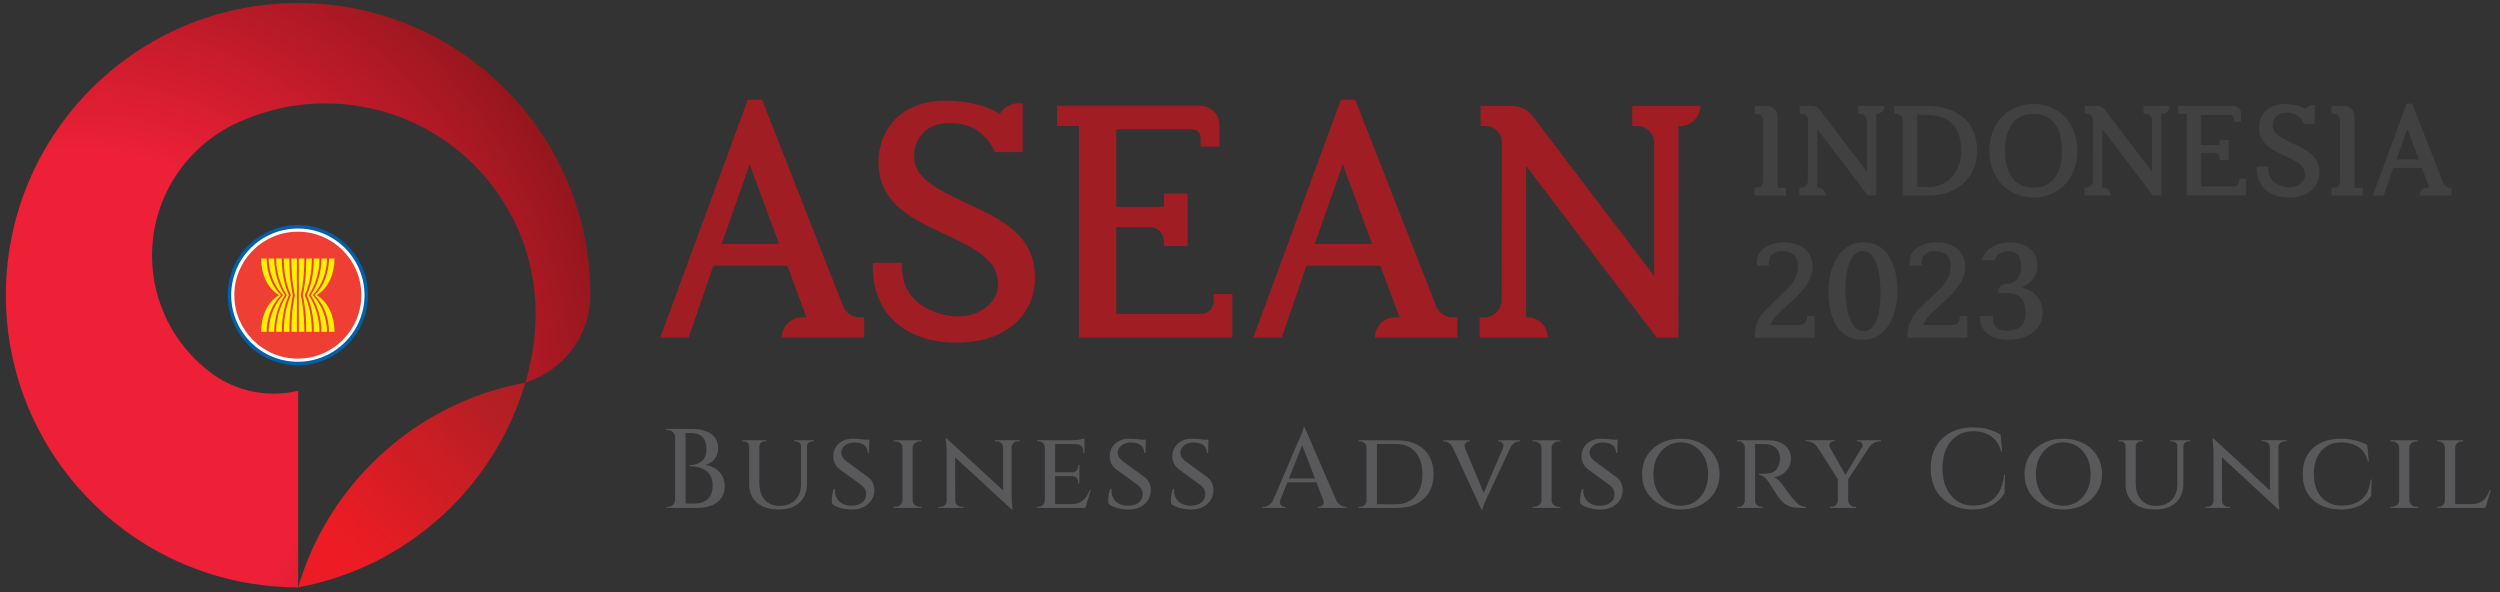 <svg width="228" height="54" viewBox="0 0 228 54" fill="none" xmlns="http://www.w3.org/2000/svg">
<rect x="0" y="0" width="228" height="54" fill="#333333" stroke="none"/>
<path d="M27.191 53.564C37.113 51.743 45.109 44.433 47.913 34.895C37.992 36.715 29.996 44.026 27.191 53.564Z" fill="url(#paint0_linear_2412_25123)"/>
<path d="M53.843 26.919C53.843 30.655 51.302 33.84 47.911 34.894C48.519 32.898 48.847 30.778 48.847 28.584C48.847 18.008 40.27 9.432 29.688 9.432C26.877 9.432 24.232 10.025 21.828 11.113C17.14 13.177 13.866 17.862 13.866 23.311C13.866 27.57 15.867 31.363 18.979 33.802C20.621 35.114 22.703 35.901 24.97 35.901C25.734 35.901 26.477 35.811 27.189 35.643V53.566C12.469 53.563 0.535 41.633 0.535 26.919C0.535 12.204 12.469 0.274 27.189 0.274C41.91 0.274 53.843 12.204 53.843 26.919Z" fill="url(#paint1_radial_2412_25123)"/>
<path d="M27.164 33.155C23.723 33.155 20.926 30.356 20.926 26.919C20.926 23.482 23.725 20.683 27.164 20.683C30.602 20.683 33.402 23.479 33.402 26.919C33.402 30.358 30.602 33.155 27.164 33.155Z" fill="white"/>
<path d="M33.561 26.919C33.561 30.45 30.696 33.314 27.163 33.314C23.631 33.314 20.766 30.45 20.766 26.919C20.766 23.387 23.631 20.523 27.163 20.523C30.696 20.523 33.561 23.385 33.561 26.919ZM27.163 32.992C30.516 32.992 33.242 30.268 33.242 26.919C33.242 23.569 30.516 20.842 27.163 20.842C23.81 20.842 21.085 23.567 21.085 26.919C21.085 30.27 23.81 32.992 27.163 32.992Z" fill="#0060A9"/>
<path d="M27.162 32.707C23.968 32.707 21.371 30.11 21.371 26.919C21.371 23.726 23.968 21.13 27.162 21.13C30.355 21.13 32.952 23.726 32.952 26.919C32.952 30.11 30.355 32.707 27.162 32.707Z" fill="#EF3E33"/>
<path d="M25.627 26.919C24.406 25.699 24.32 24.085 24.32 23.624C24.32 23.606 24.32 23.592 24.32 23.576H23.816C23.816 24.934 24.345 26.265 25.445 26.919C24.345 27.573 23.816 28.904 23.816 30.262H24.32C24.32 30.248 24.32 30.235 24.32 30.215C24.32 29.754 24.408 28.14 25.627 26.919Z" fill="#FFF200"/>
<path d="M25.99 26.919C25.1 25.654 25.012 24.1 25.012 23.633C25.012 23.613 25.012 23.592 25.012 23.576H24.504V23.624C24.504 24.073 24.616 25.685 25.81 26.919C24.616 28.156 24.504 29.767 24.504 30.215V30.262H25.012C25.012 30.246 25.012 30.226 25.012 30.206C25.012 29.74 25.102 28.185 25.99 26.919Z" fill="#FFF200"/>
<path d="M26.341 26.919C25.749 25.626 25.7 24.14 25.7 23.655V23.574H25.192V23.63C25.192 24.086 25.239 25.494 26.138 26.874L26.17 26.916L26.138 26.959C25.239 28.34 25.189 29.747 25.192 30.203V30.259H25.7V30.178C25.7 29.693 25.749 28.207 26.341 26.916V26.919Z" fill="#FFF200"/>
<path d="M26.708 26.919C26.42 25.651 26.391 24.28 26.391 23.736C26.391 23.669 26.391 23.617 26.391 23.576H25.883C25.883 23.599 25.883 23.624 25.883 23.657C25.883 24.134 25.939 25.654 26.526 26.908L26.53 26.919L26.526 26.93C25.937 28.185 25.881 29.704 25.883 30.181C25.883 30.215 25.883 30.239 25.883 30.262H26.391C26.391 30.221 26.391 30.17 26.391 30.102C26.391 29.558 26.423 28.185 26.708 26.919Z" fill="#FFF200"/>
<path d="M26.574 23.576C26.574 23.617 26.574 23.669 26.574 23.736C26.574 24.273 26.606 25.651 26.891 26.899L26.896 26.919L26.891 26.939C26.606 28.187 26.574 29.565 26.574 30.102C26.574 30.17 26.574 30.224 26.574 30.262H27.076V23.576H26.574Z" fill="#FFF200"/>
<path d="M28.878 26.919C29.977 26.263 30.506 24.932 30.506 23.576H30.002V23.624C30.002 24.085 29.914 25.699 28.695 26.919C29.916 28.14 30.002 29.754 30.002 30.215V30.262H30.506C30.506 28.906 29.977 27.573 28.878 26.919Z" fill="#FFF200"/>
<path d="M29.822 23.624C29.822 23.606 29.822 23.59 29.822 23.576H29.314V23.633C29.314 24.1 29.226 25.654 28.336 26.919C29.226 28.185 29.314 29.74 29.314 30.206V30.262H29.822C29.822 30.251 29.822 30.235 29.822 30.215C29.822 29.767 29.71 28.156 28.516 26.919C29.71 25.683 29.822 24.071 29.822 23.624Z" fill="#FFF200"/>
<path d="M28.151 26.919L28.183 26.877C29.085 25.496 29.132 24.089 29.13 23.633V23.576H28.621V23.657C28.621 24.143 28.57 25.629 27.98 26.922C28.57 28.212 28.621 29.698 28.621 30.183V30.264H29.13V30.208C29.13 29.752 29.082 28.344 28.183 26.964L28.151 26.922V26.919Z" fill="#FFF200"/>
<path d="M27.791 26.919L27.795 26.908C28.385 25.654 28.439 24.134 28.439 23.657C28.439 23.626 28.439 23.599 28.439 23.576H27.93C27.93 23.617 27.93 23.669 27.93 23.736C27.93 24.28 27.899 25.651 27.613 26.919C27.899 28.185 27.93 29.558 27.93 30.102C27.93 30.17 27.93 30.221 27.93 30.262H28.439C28.439 30.239 28.439 30.215 28.439 30.181C28.439 29.704 28.382 28.185 27.795 26.93L27.791 26.919Z" fill="#FFF200"/>
<path d="M27.43 26.919L27.434 26.899C27.72 25.651 27.752 24.273 27.752 23.736C27.752 23.669 27.752 23.615 27.752 23.576H27.25V30.262H27.752C27.752 30.224 27.752 30.17 27.752 30.102C27.752 29.565 27.72 28.187 27.434 26.939L27.43 26.919Z" fill="#FFF200"/>
<path d="M61.599 39.872H61.567C61.567 39.694 61.502 39.541 61.372 39.413C61.241 39.288 61.086 39.222 60.908 39.222H60.785L60.773 39.119H61.596V39.87L61.599 39.872ZM61.599 45.573V46.324H60.776L60.787 46.22H60.911C61.088 46.22 61.243 46.157 61.374 46.029C61.504 45.903 61.569 45.75 61.569 45.571H61.601L61.599 45.573ZM62.525 39.121V46.324H61.567V39.121H62.525ZM63.132 39.121C63.62 39.121 64.039 39.191 64.394 39.328C64.747 39.465 65.019 39.663 65.208 39.919C65.397 40.175 65.491 40.488 65.491 40.85C65.491 41.151 65.435 41.412 65.32 41.628C65.208 41.843 65.062 42.014 64.882 42.142C64.704 42.27 64.515 42.356 64.315 42.405C64.673 42.453 64.985 42.567 65.257 42.745C65.529 42.922 65.736 43.149 65.88 43.424C66.024 43.698 66.096 44.015 66.096 44.37C66.096 44.768 65.995 45.114 65.793 45.409C65.59 45.703 65.296 45.93 64.913 46.087C64.529 46.245 64.07 46.324 63.535 46.324H62.433C62.44 46.186 62.444 46.051 62.444 45.921H63.359C63.703 45.921 63.996 45.861 64.239 45.737C64.482 45.613 64.668 45.429 64.799 45.182C64.929 44.934 64.994 44.633 64.994 44.276C64.994 43.918 64.929 43.626 64.799 43.397C64.668 43.167 64.5 42.988 64.295 42.862C64.088 42.736 63.861 42.646 63.611 42.594C63.362 42.542 63.114 42.518 62.876 42.518V42.426C63.033 42.426 63.202 42.405 63.38 42.365C63.557 42.325 63.728 42.252 63.89 42.149C64.052 42.046 64.183 41.897 64.281 41.702C64.38 41.506 64.43 41.254 64.43 40.947C64.43 40.639 64.376 40.355 64.266 40.139C64.156 39.924 63.994 39.762 63.778 39.656C63.562 39.55 63.299 39.496 62.991 39.496H61.92C61.92 39.496 61.911 39.456 61.895 39.398C61.878 39.339 61.853 39.249 61.819 39.126H63.137L63.132 39.121Z" fill="#59595C"/>
<path d="M68.348 40.151V40.697H68.328C68.321 40.567 68.272 40.461 68.179 40.378C68.087 40.295 67.972 40.254 67.835 40.254H67.691V40.151H68.35H68.348ZM69.254 40.151V44.04C69.254 44.692 69.416 45.204 69.742 45.577C70.068 45.95 70.514 46.137 71.076 46.137C71.694 46.137 72.178 45.959 72.526 45.606C72.877 45.254 73.05 44.768 73.05 44.15V40.148H73.597V44.13C73.597 44.849 73.367 45.42 72.913 45.838C72.457 46.256 71.827 46.465 71.024 46.465C70.165 46.465 69.502 46.258 69.032 45.843C68.562 45.427 68.326 44.86 68.326 44.139V40.146H69.252L69.254 40.151ZM69.893 40.151V40.254H69.738C69.607 40.254 69.495 40.295 69.398 40.378C69.302 40.461 69.254 40.567 69.254 40.697H69.234V40.151H69.893ZM73.073 40.151V40.697H73.052C73.052 40.567 73.005 40.461 72.908 40.378C72.812 40.295 72.699 40.254 72.569 40.254H72.414V40.151H73.073ZM74.226 40.151V40.254H74.082C73.952 40.254 73.839 40.295 73.743 40.378C73.646 40.461 73.599 40.567 73.599 40.697H73.579V40.151H74.226Z" fill="#59595C"/>
<path d="M77.737 40.007C77.915 40.007 78.086 40.014 78.248 40.027C78.409 40.04 78.556 40.056 78.691 40.074C78.825 40.092 78.942 40.112 79.046 40.135C79.149 40.16 79.228 40.182 79.282 40.202L79.251 41.304H79.138C79.138 41.009 79.037 40.778 78.834 40.609C78.632 40.441 78.329 40.357 77.924 40.357C77.58 40.357 77.294 40.445 77.065 40.62C76.835 40.796 76.721 41.014 76.721 41.275C76.721 41.378 76.739 41.475 76.772 41.567C76.806 41.659 76.862 41.749 76.936 41.834C77.013 41.92 77.105 42.005 77.215 42.086L79.14 43.495C79.338 43.626 79.491 43.803 79.592 44.026C79.696 44.249 79.743 44.487 79.736 44.741C79.736 45.069 79.646 45.368 79.469 45.631C79.291 45.896 79.05 46.101 78.749 46.249C78.448 46.398 78.104 46.469 77.719 46.469C77.485 46.469 77.251 46.449 77.015 46.409C76.779 46.368 76.563 46.31 76.372 46.233C76.181 46.159 76.021 46.069 75.9 45.966C75.873 45.856 75.859 45.719 75.859 45.555C75.859 45.391 75.877 45.22 75.911 45.044C75.945 44.869 75.99 44.716 76.046 44.586H76.159C76.132 44.894 76.179 45.166 76.302 45.4C76.426 45.633 76.606 45.813 76.842 45.939C77.078 46.067 77.359 46.126 77.681 46.119C78.099 46.112 78.423 46.011 78.654 45.815C78.884 45.62 78.999 45.368 78.999 45.06C78.999 44.889 78.958 44.734 78.879 44.597C78.801 44.46 78.672 44.325 78.493 44.195L76.631 42.837C76.39 42.666 76.221 42.464 76.123 42.234C76.023 42.005 75.981 41.769 75.994 41.531C76.008 41.236 76.093 40.973 76.246 40.744C76.401 40.515 76.608 40.335 76.869 40.205C77.13 40.074 77.422 40.009 77.744 40.009L77.737 40.007ZM79.282 40.099V40.283H78.427V40.099H79.282Z" fill="#59595C"/>
<path d="M82.338 40.809H82.307C82.3 40.652 82.233 40.519 82.107 40.414C81.981 40.308 81.823 40.254 81.639 40.254H81.506V40.151H82.34V40.809H82.338ZM82.338 45.665V46.324H81.504V46.22H81.648C81.826 46.22 81.978 46.166 82.107 46.056C82.233 45.946 82.3 45.815 82.307 45.665H82.338ZM83.233 40.151V46.324H82.307V40.151H83.233ZM83.202 40.809V40.151H84.036L84.025 40.254H83.901C83.717 40.254 83.559 40.308 83.433 40.414C83.307 40.519 83.24 40.652 83.233 40.809H83.202ZM83.202 45.665H83.233C83.24 45.815 83.307 45.946 83.433 46.056C83.559 46.166 83.717 46.22 83.901 46.22H84.025L84.036 46.324H83.202V45.665Z" fill="#59595C"/>
<path d="M86.369 45.685V46.323H85.598V46.22H85.773C85.93 46.22 86.065 46.168 86.176 46.065C86.286 45.961 86.34 45.835 86.34 45.685H86.371H86.369ZM86.338 39.995L87.109 40.901L87.12 46.323H86.338V41.252C86.338 40.901 86.306 40.483 86.245 39.998H86.338V39.995ZM86.338 39.995L92.153 45.345L92.256 46.467L86.452 41.097L86.34 39.995H86.338ZM87.12 45.685C87.12 45.835 87.176 45.964 87.289 46.065C87.401 46.168 87.534 46.22 87.684 46.22H87.86V46.323H87.089V45.685H87.12ZM91.485 40.786C91.478 40.636 91.42 40.508 91.309 40.407C91.199 40.303 91.067 40.252 90.907 40.252H90.731V40.148H91.503V40.786H91.483H91.485ZM92.256 40.148V45.179C92.256 45.406 92.263 45.617 92.276 45.811C92.29 46.006 92.315 46.224 92.348 46.465H92.256L91.485 45.55V40.148H92.256ZM92.225 40.786V40.148H92.996V40.252H92.821C92.67 40.252 92.537 40.303 92.425 40.407C92.312 40.51 92.256 40.636 92.256 40.786H92.225Z" fill="#59595C"/>
<path d="M95.312 40.798H95.292C95.285 40.641 95.229 40.51 95.124 40.407C95.018 40.303 94.881 40.252 94.716 40.252H94.573V40.148H95.427L95.315 40.796L95.312 40.798ZM95.312 45.665L95.425 46.323H94.57V46.22H94.714C94.878 46.22 95.013 46.166 95.121 46.056C95.227 45.946 95.283 45.815 95.29 45.665H95.31H95.312ZM96.228 40.151V46.323H95.29V40.151H96.228ZM98.904 40.151V40.501H96.207V40.151H98.904ZM98.44 43.073V43.423H96.207V43.073H98.44ZM98.872 45.975L98.944 46.326H96.207V45.975H98.872ZM99.479 44.709L98.976 46.326H97.338L97.678 45.975C98 45.975 98.269 45.921 98.485 45.815C98.701 45.71 98.881 45.559 99.025 45.368C99.169 45.177 99.286 44.957 99.376 44.709H99.479ZM98.904 39.986V40.254L97.761 40.151C97.975 40.151 98.198 40.133 98.429 40.094C98.661 40.056 98.82 40.02 98.904 39.986ZM98.44 42.405V43.095H97.781V43.075C97.959 43.075 98.096 43.021 98.189 42.911C98.281 42.801 98.328 42.67 98.328 42.52V42.407H98.44V42.405ZM98.44 43.403V44.093H98.328V43.981C98.328 43.824 98.281 43.691 98.189 43.585C98.096 43.48 97.961 43.426 97.781 43.426V43.406H98.44V43.403ZM98.904 40.472V41.315H98.8V41.182C98.8 40.984 98.742 40.82 98.625 40.694C98.508 40.569 98.346 40.504 98.141 40.504V40.472H98.904Z" fill="#59595C"/>
<path d="M102.954 40.007C103.132 40.007 103.303 40.014 103.465 40.027C103.627 40.04 103.773 40.056 103.908 40.074C104.043 40.092 104.159 40.112 104.263 40.135C104.366 40.16 104.445 40.182 104.499 40.202L104.468 41.304H104.355C104.355 41.009 104.254 40.778 104.052 40.609C103.849 40.441 103.546 40.357 103.141 40.357C102.797 40.357 102.511 40.445 102.282 40.62C102.052 40.796 101.938 41.014 101.938 41.275C101.938 41.378 101.956 41.475 101.989 41.567C102.023 41.659 102.079 41.749 102.154 41.834C102.23 41.92 102.322 42.005 102.432 42.086L104.357 43.495C104.555 43.626 104.708 43.803 104.809 44.026C104.913 44.249 104.96 44.487 104.953 44.741C104.953 45.069 104.863 45.368 104.686 45.631C104.508 45.896 104.267 46.101 103.966 46.249C103.665 46.398 103.321 46.469 102.936 46.469C102.702 46.469 102.468 46.449 102.232 46.409C101.996 46.368 101.78 46.31 101.589 46.233C101.396 46.159 101.238 46.069 101.115 45.966C101.088 45.856 101.074 45.719 101.074 45.555C101.074 45.391 101.092 45.22 101.126 45.044C101.16 44.869 101.205 44.716 101.261 44.586H101.373C101.346 44.894 101.394 45.166 101.517 45.4C101.641 45.633 101.821 45.813 102.057 45.939C102.293 46.067 102.574 46.126 102.896 46.119C103.314 46.112 103.638 46.011 103.869 45.815C104.099 45.62 104.213 45.368 104.213 45.06C104.213 44.889 104.173 44.734 104.094 44.597C104.016 44.46 103.887 44.325 103.707 44.195L101.846 42.837C101.605 42.666 101.436 42.464 101.335 42.234C101.236 42.005 101.193 41.769 101.207 41.531C101.22 41.236 101.306 40.973 101.459 40.744C101.614 40.515 101.821 40.335 102.082 40.205C102.343 40.074 102.635 40.009 102.956 40.009L102.954 40.007ZM104.499 40.099V40.283H103.645V40.099H104.499Z" fill="#59595C"/>
<path d="M108.665 40.007C108.843 40.007 109.014 40.014 109.176 40.027C109.337 40.04 109.484 40.056 109.619 40.074C109.753 40.092 109.87 40.112 109.974 40.135C110.077 40.16 110.156 40.182 110.21 40.202L110.178 41.304H110.066C110.066 41.009 109.965 40.778 109.762 40.609C109.56 40.441 109.257 40.357 108.852 40.357C108.508 40.357 108.222 40.445 107.993 40.62C107.763 40.796 107.649 41.014 107.649 41.275C107.649 41.378 107.667 41.475 107.7 41.567C107.734 41.659 107.79 41.749 107.865 41.834C107.941 41.92 108.033 42.005 108.143 42.086L110.068 43.495C110.266 43.626 110.419 43.803 110.52 44.026C110.624 44.249 110.671 44.487 110.664 44.741C110.664 45.069 110.574 45.368 110.397 45.631C110.219 45.896 109.978 46.101 109.677 46.249C109.376 46.398 109.032 46.469 108.647 46.469C108.413 46.469 108.179 46.449 107.943 46.409C107.707 46.368 107.491 46.31 107.3 46.233C107.107 46.159 106.949 46.069 106.826 45.966C106.799 45.856 106.785 45.719 106.785 45.555C106.785 45.391 106.803 45.22 106.837 45.044C106.871 44.869 106.916 44.716 106.972 44.586H107.084C107.057 44.894 107.104 45.166 107.228 45.4C107.352 45.633 107.532 45.813 107.768 45.939C108.004 46.067 108.285 46.126 108.607 46.119C109.025 46.112 109.349 46.011 109.58 45.815C109.81 45.62 109.924 45.368 109.924 45.06C109.924 44.889 109.884 44.734 109.805 44.597C109.726 44.46 109.598 44.325 109.418 44.195L107.556 42.837C107.316 42.666 107.147 42.464 107.046 42.234C106.947 42.005 106.904 41.769 106.918 41.531C106.931 41.236 107.017 40.973 107.17 40.744C107.325 40.515 107.532 40.335 107.793 40.205C108.053 40.074 108.346 40.009 108.667 40.009L108.665 40.007ZM110.21 40.099V40.283H109.355V40.099H110.21Z" fill="#59595C"/>
<path d="M116.766 45.573C116.719 45.71 116.712 45.827 116.746 45.923C116.78 46.02 116.836 46.092 116.915 46.144C116.994 46.195 117.075 46.22 117.158 46.22H117.25V46.324H115.141V46.22H115.233C115.39 46.22 115.554 46.171 115.721 46.072C115.889 45.973 116.029 45.806 116.137 45.573H116.764H116.766ZM118.979 38.957L119.062 39.852L116.49 46.292H115.82L118.464 40.108C118.471 40.094 118.496 40.041 118.541 39.948C118.586 39.856 118.633 39.744 118.685 39.613C118.736 39.483 118.781 39.357 118.824 39.233C118.865 39.11 118.885 39.018 118.885 38.955H118.977L118.979 38.957ZM120.306 43.637V43.988H117.155V43.637H120.306ZM118.979 38.957L122.139 46.263H120.933L118.637 40.274L118.977 38.957H118.979ZM120.668 45.573H121.831C121.941 45.806 122.08 45.973 122.247 46.072C122.415 46.171 122.577 46.22 122.735 46.22H122.818V46.324H120.182V46.22H120.274C120.412 46.22 120.531 46.164 120.634 46.051C120.738 45.939 120.747 45.779 120.666 45.573H120.668Z" fill="#59595C"/>
<path d="M124.649 40.809H124.629C124.622 40.652 124.561 40.519 124.449 40.414C124.336 40.308 124.199 40.254 124.042 40.254H123.918V40.151H124.649V40.809ZM124.66 45.656V46.324H123.92V46.22H124.053C124.21 46.22 124.345 46.164 124.46 46.051C124.572 45.939 124.631 45.806 124.631 45.656H124.662H124.66ZM125.575 40.151V46.324H124.629V40.151H125.575ZM127.365 40.151C128.065 40.151 128.667 40.274 129.171 40.522C129.675 40.769 130.064 41.124 130.334 41.587C130.606 42.05 130.741 42.601 130.741 43.239C130.741 43.878 130.606 44.426 130.334 44.885C130.062 45.343 129.675 45.699 129.171 45.95C128.667 46.2 128.065 46.326 127.365 46.326H125.141L125.121 45.986H127.323C128.071 45.986 128.656 45.741 129.083 45.251C129.508 44.761 129.722 44.091 129.722 43.239C129.722 42.387 129.508 41.717 129.083 41.227C128.658 40.737 128.071 40.492 127.323 40.492H125.018V40.153H127.365V40.151Z" fill="#59595C"/>
<path d="M133.611 40.881H132.52C132.417 40.654 132.291 40.495 132.14 40.398C131.99 40.301 131.846 40.254 131.709 40.254H131.637V40.151H134.045V40.254H133.962C133.845 40.254 133.742 40.308 133.647 40.418C133.555 40.528 133.544 40.681 133.611 40.881ZM135.104 46.467L132.212 40.211H133.335L135.424 45.222L135.104 46.467ZM135.104 46.467L135.044 45.593L137.36 40.182H138.05L135.63 45.337C135.624 45.35 135.599 45.402 135.559 45.492C135.518 45.582 135.471 45.69 135.419 45.815C135.367 45.944 135.32 46.065 135.275 46.182C135.23 46.299 135.205 46.395 135.199 46.47H135.107L135.104 46.467ZM137.07 40.881C137.144 40.683 137.135 40.528 137.038 40.418C136.941 40.308 136.831 40.254 136.71 40.254H136.638V40.151H138.624V40.254H138.54C138.396 40.254 138.248 40.301 138.097 40.398C137.947 40.495 137.818 40.654 137.717 40.881H137.07Z" fill="#59595C"/>
<path d="M140.612 40.809H140.58C140.573 40.652 140.506 40.519 140.38 40.414C140.254 40.308 140.097 40.254 139.912 40.254H139.78V40.151H140.614V40.809H140.612ZM140.612 45.665V46.324H139.777V46.22H139.921C140.099 46.22 140.252 46.166 140.38 46.056C140.506 45.946 140.573 45.815 140.58 45.665H140.612ZM141.507 40.151V46.324H140.58V40.151H141.507ZM141.475 40.809V40.151H142.309L142.298 40.254H142.174C141.99 40.254 141.833 40.308 141.707 40.414C141.581 40.519 141.513 40.652 141.507 40.809H141.475ZM141.475 45.665H141.507C141.513 45.815 141.581 45.946 141.707 46.056C141.833 46.166 141.99 46.22 142.174 46.22H142.298L142.309 46.324H141.475V45.665Z" fill="#59595C"/>
<path d="M145.985 40.007C146.163 40.007 146.334 40.014 146.496 40.027C146.658 40.04 146.804 40.056 146.939 40.074C147.074 40.092 147.191 40.112 147.294 40.135C147.398 40.16 147.476 40.182 147.53 40.202L147.499 41.304H147.386C147.386 41.009 147.285 40.778 147.083 40.609C146.88 40.441 146.577 40.357 146.172 40.357C145.828 40.357 145.542 40.445 145.313 40.62C145.084 40.796 144.969 41.014 144.969 41.275C144.969 41.378 144.987 41.475 145.021 41.567C145.054 41.659 145.111 41.749 145.185 41.834C145.261 41.92 145.354 42.005 145.464 42.086L147.389 43.495C147.586 43.626 147.739 43.803 147.841 44.026C147.944 44.249 147.991 44.487 147.985 44.741C147.985 45.069 147.895 45.368 147.717 45.631C147.539 45.896 147.299 46.101 146.997 46.249C146.696 46.398 146.352 46.469 145.967 46.469C145.734 46.469 145.5 46.449 145.264 46.409C145.027 46.368 144.812 46.31 144.62 46.233C144.427 46.159 144.27 46.069 144.146 45.966C144.119 45.856 144.105 45.719 144.105 45.555C144.105 45.391 144.123 45.22 144.157 45.044C144.191 44.869 144.236 44.716 144.292 44.586H144.405C144.378 44.894 144.425 45.166 144.548 45.4C144.672 45.633 144.852 45.813 145.088 45.939C145.324 46.067 145.605 46.126 145.927 46.119C146.345 46.112 146.669 46.011 146.901 45.815C147.13 45.62 147.245 45.368 147.245 45.06C147.245 44.889 147.204 44.734 147.126 44.597C147.047 44.46 146.919 44.325 146.739 44.195L144.877 42.837C144.636 42.666 144.468 42.464 144.366 42.234C144.267 42.005 144.225 41.769 144.238 41.531C144.252 41.236 144.337 40.973 144.49 40.744C144.645 40.515 144.852 40.335 145.113 40.205C145.374 40.074 145.666 40.009 145.988 40.009L145.985 40.007ZM147.53 40.099V40.283H146.676V40.099H147.53Z" fill="#59595C"/>
<path d="M153.279 40.007C153.788 40.007 154.255 40.083 154.685 40.238C155.114 40.393 155.488 40.611 155.807 40.897C156.126 41.182 156.374 41.522 156.553 41.915C156.731 42.309 156.821 42.751 156.821 43.237C156.821 43.723 156.731 44.165 156.553 44.559C156.376 44.952 156.126 45.294 155.807 45.577C155.488 45.863 155.114 46.081 154.685 46.236C154.255 46.391 153.788 46.467 153.279 46.467C152.771 46.467 152.315 46.391 151.89 46.236C151.465 46.081 151.089 45.863 150.767 45.577C150.446 45.292 150.196 44.952 150.021 44.559C149.846 44.165 149.758 43.725 149.758 43.237C149.758 42.749 149.846 42.309 150.021 41.915C150.196 41.522 150.444 41.182 150.767 40.897C151.089 40.611 151.465 40.393 151.89 40.238C152.315 40.083 152.778 40.007 153.279 40.007ZM153.279 46.128C153.761 46.128 154.188 46.007 154.566 45.761C154.943 45.519 155.24 45.179 155.456 44.748C155.672 44.316 155.78 43.81 155.78 43.235C155.78 42.659 155.672 42.147 155.456 41.717C155.24 41.288 154.943 40.953 154.566 40.708C154.188 40.465 153.758 40.342 153.279 40.342C152.8 40.342 152.391 40.463 152.013 40.708C151.635 40.951 151.336 41.288 151.118 41.717C150.898 42.147 150.79 42.653 150.79 43.235C150.79 43.817 150.9 44.316 151.118 44.748C151.339 45.179 151.635 45.519 152.013 45.761C152.391 46.004 152.812 46.128 153.279 46.128Z" fill="#59595C"/>
<path d="M159.156 40.798H159.136C159.129 40.641 159.071 40.51 158.961 40.407C158.85 40.303 158.718 40.252 158.56 40.252H158.416V40.148H159.251L159.158 40.796L159.156 40.798ZM159.156 45.665L159.248 46.323H158.414V46.22H158.558C158.715 46.22 158.85 46.166 158.958 46.056C159.068 45.946 159.127 45.815 159.134 45.665H159.154H159.156ZM160.062 40.15V46.323H159.125V40.15H160.062ZM160.031 45.665H160.062C160.062 45.822 160.119 45.955 160.233 46.06C160.346 46.166 160.483 46.22 160.64 46.22H160.764L160.775 46.323H159.932L160.035 45.665H160.031ZM161.193 40.15C161.502 40.15 161.787 40.184 162.048 40.254C162.309 40.324 162.536 40.427 162.727 40.569C162.918 40.71 163.069 40.883 163.175 41.092C163.28 41.301 163.334 41.546 163.334 41.827C163.334 42.108 163.274 42.351 163.15 42.594C163.026 42.837 162.849 43.041 162.615 43.205C162.381 43.37 162.106 43.473 161.792 43.513C161.936 43.56 162.091 43.671 162.255 43.842C162.419 44.012 162.554 44.179 162.657 44.336C162.671 44.35 162.718 44.417 162.801 44.536C162.885 44.655 162.988 44.801 163.116 44.968C163.242 45.136 163.373 45.303 163.503 45.467C163.647 45.631 163.775 45.768 163.89 45.878C164.002 45.988 164.124 46.072 164.256 46.13C164.387 46.188 164.537 46.218 164.708 46.218V46.321H164.214C163.836 46.321 163.523 46.281 163.276 46.197C163.028 46.114 162.824 46.002 162.657 45.858C162.493 45.714 162.349 45.557 162.226 45.384C162.185 45.336 162.12 45.242 162.03 45.105C161.94 44.968 161.846 44.822 161.747 44.666C161.648 44.511 161.556 44.37 161.475 44.239C161.394 44.109 161.342 44.024 161.319 43.983C161.196 43.792 161.056 43.633 160.903 43.504C160.75 43.376 160.589 43.313 160.424 43.313V43.21C160.602 43.217 160.759 43.217 160.899 43.21C161.077 43.203 161.254 43.185 161.43 43.154C161.605 43.122 161.767 43.041 161.918 42.906C162.068 42.774 162.185 42.562 162.268 42.275C162.289 42.214 162.307 42.135 162.32 42.043C162.334 41.951 162.338 41.85 162.331 41.74C162.318 41.526 162.277 41.346 162.208 41.194C162.138 41.043 162.044 40.917 161.924 40.818C161.805 40.719 161.67 40.643 161.522 40.591C161.373 40.539 161.214 40.51 161.043 40.503C160.789 40.497 160.564 40.494 160.368 40.499C160.173 40.503 160.065 40.499 160.044 40.494C160.011 40.377 159.975 40.261 159.941 40.144H161.196L161.193 40.15Z" fill="#59595C"/>
<path d="M166.877 40.798L165.735 40.766C165.631 40.609 165.501 40.483 165.339 40.391C165.177 40.299 164.997 40.252 164.799 40.252H164.676V40.148H167.311V40.252H167.199C167.048 40.252 166.94 40.312 166.875 40.431C166.81 40.55 166.812 40.674 166.88 40.798H166.877ZM166.517 40.159L168.431 43.533L167.689 43.821L165.353 40.159H166.515H166.517ZM167.64 45.664V46.323H166.898V46.22H167.021C167.185 46.22 167.323 46.166 167.433 46.056C167.543 45.946 167.601 45.815 167.608 45.664H167.64ZM168.555 43.617V46.323H167.608V43.628L168.555 43.617ZM170.192 40.159H170.882L168.474 43.832L168.051 43.729L170.192 40.159ZM168.526 45.664H168.557C168.564 45.815 168.625 45.946 168.737 46.056C168.849 46.166 168.987 46.22 169.144 46.22H169.268V46.323H168.528V45.664H168.526ZM169.812 40.798C169.888 40.667 169.888 40.544 169.816 40.427C169.744 40.31 169.636 40.252 169.493 40.252H169.369V40.148H171.541V40.252H171.417C171.224 40.252 171.046 40.303 170.882 40.407C170.718 40.51 170.588 40.629 170.491 40.766L169.812 40.798Z" fill="#59595C"/>
<path d="M182.86 43.318L182.809 44.986C182.638 45.267 182.42 45.519 182.154 45.742C181.891 45.964 181.572 46.142 181.203 46.272C180.832 46.403 180.405 46.468 179.917 46.468C179.161 46.461 178.496 46.306 177.915 46C177.335 45.694 176.885 45.263 176.562 44.703C176.24 44.143 176.078 43.48 176.078 42.711C176.078 41.943 176.238 41.3 176.557 40.742C176.876 40.182 177.326 39.749 177.906 39.441C178.487 39.133 179.175 38.977 179.971 38.977C180.492 38.977 180.962 39.041 181.381 39.169C181.799 39.297 182.156 39.452 182.451 39.636L182.595 41.19H182.503C182.339 40.558 182.031 40.09 181.581 39.785C181.131 39.479 180.607 39.326 180.011 39.326C179.415 39.326 178.914 39.465 178.489 39.742C178.064 40.021 177.733 40.41 177.502 40.915C177.268 41.419 177.151 42.014 177.151 42.7C177.151 43.386 177.265 43.972 177.495 44.48C177.724 44.989 178.048 45.384 178.462 45.67C178.878 45.955 179.361 46.103 179.919 46.117C180.42 46.117 180.87 46.027 181.268 45.849C181.666 45.672 181.995 45.377 182.255 44.971C182.516 44.561 182.692 44.013 182.779 43.318H182.863H182.86Z" fill="#59595C"/>
<path d="M188.162 40.007C188.67 40.007 189.138 40.083 189.568 40.238C189.997 40.393 190.37 40.611 190.69 40.897C191.009 41.182 191.256 41.522 191.436 41.915C191.614 42.309 191.704 42.751 191.704 43.237C191.704 43.723 191.614 44.165 191.436 44.559C191.259 44.952 191.009 45.294 190.69 45.577C190.37 45.863 189.997 46.081 189.568 46.236C189.138 46.391 188.67 46.467 188.162 46.467C187.654 46.467 187.197 46.391 186.772 46.236C186.347 46.081 185.972 45.863 185.65 45.577C185.329 45.292 185.079 44.952 184.904 44.559C184.728 44.165 184.641 43.725 184.641 43.237C184.641 42.749 184.728 42.309 184.904 41.915C185.079 41.522 185.326 41.182 185.65 40.897C185.972 40.611 186.347 40.393 186.772 40.238C187.197 40.083 187.661 40.007 188.162 40.007ZM188.162 46.128C188.643 46.128 189.071 46.007 189.448 45.761C189.826 45.519 190.123 45.179 190.339 44.748C190.555 44.316 190.663 43.81 190.663 43.235C190.663 42.659 190.555 42.147 190.339 41.717C190.123 41.288 189.826 40.953 189.448 40.708C189.071 40.465 188.641 40.342 188.162 40.342C187.683 40.342 187.274 40.463 186.896 40.708C186.518 40.951 186.219 41.288 186.001 41.717C185.781 42.147 185.673 42.653 185.673 43.235C185.673 43.817 185.783 44.316 186.001 44.748C186.221 45.179 186.518 45.519 186.896 45.761C187.274 46.004 187.694 46.128 188.162 46.128Z" fill="#59595C"/>
<path d="M193.871 40.151V40.697H193.851C193.844 40.567 193.795 40.461 193.703 40.378C193.611 40.295 193.496 40.254 193.359 40.254H193.215V40.151H193.874H193.871ZM194.778 40.151V44.04C194.778 44.692 194.94 45.204 195.266 45.577C195.592 45.95 196.037 46.137 196.599 46.137C197.218 46.137 197.701 45.959 198.05 45.606C198.4 45.254 198.574 44.768 198.574 44.15V40.148H199.12V44.13C199.12 44.849 198.891 45.42 198.436 45.838C197.98 46.256 197.35 46.465 196.547 46.465C195.688 46.465 195.025 46.258 194.555 45.843C194.085 45.427 193.849 44.86 193.849 44.139V40.146H194.775L194.778 40.151ZM195.416 40.151V40.254H195.261C195.131 40.254 195.018 40.295 194.922 40.378C194.825 40.461 194.778 40.567 194.778 40.697H194.757V40.151H195.416ZM198.596 40.151V40.697H198.576C198.576 40.567 198.529 40.461 198.432 40.378C198.335 40.295 198.223 40.254 198.092 40.254H197.937V40.151H198.596ZM199.75 40.151V40.254H199.606C199.475 40.254 199.363 40.295 199.266 40.378C199.169 40.461 199.122 40.567 199.122 40.697H199.102V40.151H199.75Z" fill="#59595C"/>
<path d="M201.9 45.685V46.323H201.129V46.22H201.304C201.462 46.22 201.597 46.168 201.707 46.065C201.817 45.961 201.871 45.835 201.871 45.685H201.902H201.9ZM201.869 39.995L202.64 40.901L202.651 46.323H201.869V41.252C201.869 40.901 201.837 40.483 201.777 39.998H201.869V39.995ZM201.869 39.995L207.684 45.345L207.787 46.467L201.983 41.097L201.871 39.995H201.869ZM202.651 45.685C202.651 45.835 202.708 45.964 202.82 46.065C202.932 46.168 203.065 46.22 203.216 46.22H203.391V46.323H202.62V45.685H202.651ZM207.016 40.786C207.009 40.636 206.951 40.508 206.841 40.407C206.73 40.303 206.598 40.252 206.438 40.252H206.263V40.148H207.034V40.786H207.014H207.016ZM207.787 40.148V45.179C207.787 45.406 207.794 45.617 207.808 45.811C207.821 46.006 207.846 46.224 207.88 46.465H207.787L207.016 45.55V40.148H207.787ZM207.756 40.786V40.148H208.527V40.252H208.352C208.201 40.252 208.068 40.303 207.956 40.407C207.844 40.51 207.787 40.636 207.787 40.786H207.756Z" fill="#59595C"/>
<path d="M216.291 43.732L216.259 45.193C216.095 45.447 215.877 45.669 215.605 45.863C215.333 46.054 215.022 46.204 214.667 46.31C214.314 46.416 213.927 46.469 213.509 46.469C212.789 46.463 212.167 46.328 211.64 46.067C211.116 45.806 210.712 45.438 210.431 44.961C210.149 44.485 210.008 43.909 210.008 43.237C210.008 42.565 210.149 41.989 210.431 41.508C210.712 41.027 211.114 40.659 211.64 40.398C212.164 40.137 212.787 40.007 213.509 40.007C213.948 40.007 214.379 40.058 214.8 40.162C215.223 40.265 215.585 40.405 215.886 40.584L216.041 42.097H215.949C215.792 41.466 215.497 41.016 215.07 40.748C214.64 40.481 214.132 40.346 213.541 40.346C213.012 40.346 212.56 40.465 212.187 40.701C211.814 40.937 211.523 41.27 211.323 41.699C211.121 42.129 211.02 42.637 211.02 43.228C211.02 43.819 211.121 44.318 211.323 44.75C211.526 45.181 211.811 45.514 212.182 45.748C212.553 45.982 212.996 46.105 213.509 46.119C214.017 46.119 214.46 46.036 214.843 45.872C215.223 45.708 215.533 45.449 215.769 45.1C216.005 44.75 216.151 44.296 216.208 43.732H216.291Z" fill="#59595C"/>
<path d="M218.834 40.809H218.803C218.796 40.652 218.729 40.519 218.603 40.414C218.477 40.308 218.319 40.254 218.135 40.254H218.002V40.151H218.837V40.809H218.834ZM218.834 45.665V46.324H218V46.22H218.144C218.322 46.22 218.474 46.166 218.603 46.056C218.729 45.946 218.796 45.815 218.803 45.665H218.834ZM219.729 40.151V46.324H218.803V40.151H219.729ZM219.698 40.809V40.151H220.532L220.521 40.254H220.397C220.213 40.254 220.055 40.308 219.929 40.414C219.803 40.519 219.736 40.652 219.729 40.809H219.698ZM219.698 45.665H219.729C219.736 45.815 219.803 45.946 219.929 46.056C220.055 46.166 220.213 46.22 220.397 46.22H220.521L220.532 46.324H219.698V45.665Z" fill="#59595C"/>
<path d="M223 40.809H222.98C222.973 40.652 222.912 40.519 222.8 40.414C222.687 40.308 222.548 40.254 222.384 40.254H222.26V40.151H223V40.809ZM223 45.665L223.112 46.324H222.258V46.22H222.402C222.566 46.22 222.701 46.166 222.809 46.056C222.914 45.946 222.971 45.815 222.977 45.665H222.998H223ZM223.915 40.151V46.324H222.977V40.151H223.915ZM223.884 40.809V40.151H224.635V40.254H224.511C224.347 40.254 224.205 40.308 224.088 40.414C223.971 40.519 223.913 40.652 223.913 40.809H223.881H223.884ZM226.56 45.975L226.632 46.326H223.895V45.975H226.56ZM227.167 44.709L226.663 46.326H225.026L225.366 45.975C225.687 45.975 225.957 45.921 226.173 45.815C226.389 45.71 226.569 45.559 226.713 45.368C226.856 45.177 226.973 44.957 227.063 44.709H227.167Z" fill="#59595C"/>
<path d="M148.857 9.652V11.49H149.3C150.163 11.49 150.862 12.19 150.862 13.053V25.176L139.772 10.591C139.322 10 138.623 9.654 137.88 9.654H135.034V11.493H135.423C135.789 11.493 136.153 11.603 136.432 11.839C136.776 12.129 136.968 12.543 136.968 12.985L136.945 27.379C136.945 28.24 136.243 28.939 135.382 28.939H134.941V30.778H141.15C141.15 29.762 140.327 28.939 139.311 28.939H139.178V15.119L151.087 30.78H153.071L153.08 11.499H153.239C154.251 11.488 155.068 10.668 155.068 9.656H148.859L148.857 9.652Z" fill="#A11D24"/>
<path d="M78.373 28.937C77.714 28.937 77.125 28.535 76.884 27.921L69.506 9.101H68.202L60.219 30.776H62.809L65.051 24.241H71.804L73.549 28.935H73.147C72.13 28.935 71.307 29.757 71.307 30.773H78.816V28.935H78.373V28.937ZM71.051 22.238H65.811C66.331 20.763 67.696 16.904 68.37 14.991C69.074 16.904 70.5 20.75 71.051 22.238Z" fill="#A11D24"/>
<path d="M132.463 28.937C131.804 28.937 131.215 28.535 130.974 27.921L123.596 9.101H122.292L114.309 30.776H116.899L119.141 24.241H125.894L127.639 28.935H127.237C126.22 28.935 125.397 29.757 125.397 30.773H132.906V28.935H132.463V28.937ZM125.141 22.238H119.901C120.421 20.763 121.786 16.904 122.46 14.991C123.164 16.904 124.59 20.75 125.141 22.238Z" fill="#A11D24"/>
<path d="M93.804 22.699C93.401 21.968 92.882 21.346 92.261 20.853C91.659 20.361 90.962 19.911 90.19 19.514C89.484 19.149 88.758 18.801 87.978 18.455C87.224 18.108 86.462 17.72 85.643 17.268C84.964 16.888 84.397 16.436 83.961 15.928C83.563 15.456 83.37 14.88 83.37 14.17C83.37 13.372 83.644 12.698 84.206 12.104C84.764 11.515 85.558 11.228 86.633 11.228C87.708 11.228 88.528 11.464 89.18 11.929C89.808 12.376 90.285 12.934 90.635 13.631L90.759 13.873H93.266V9.422H92.862C92.171 9.422 91.533 9.791 91.186 10.391C90.494 9.971 89.758 9.674 88.996 9.506C86.534 8.959 84.645 9.15 83.343 9.735C82.515 10.099 81.856 10.578 81.389 11.158C80.921 11.729 80.584 12.342 80.395 12.976C80.208 13.586 80.114 14.172 80.114 14.721C80.114 15.714 80.312 16.582 80.703 17.299C81.085 18.007 81.598 18.623 82.23 19.131C82.844 19.626 83.529 20.064 84.26 20.433C84.969 20.802 85.706 21.157 86.444 21.485C87.271 21.869 88.047 22.272 88.751 22.685C89.435 23.076 89.997 23.546 90.422 24.075C90.815 24.574 91.016 25.212 91.016 25.967C91.016 27.671 89.275 28.442 89.198 28.476C88.627 28.73 87.989 28.858 87.298 28.858C85.994 28.858 82.275 28.042 82.275 24.41V23.967H79.606V24.41C79.606 28.561 82.581 31.243 87.181 31.243C88.677 31.243 89.977 30.989 91.045 30.49C92.117 29.987 92.952 29.276 93.527 28.377C94.099 27.48 94.386 26.446 94.386 25.306C94.386 24.306 94.191 23.432 93.806 22.708V22.703L93.804 22.699Z" fill="#A11D24"/>
<path d="M110.681 27.503C110.681 28.126 110.175 28.631 109.552 28.631H101.801V20.707H104.866C105.574 20.707 106.15 21.283 106.15 21.991V22.434H108.309V17.65H106.15V18.869H101.801V11.794H108.741C109.157 11.794 109.498 12.134 109.498 12.55V13.366H111.203V11.381C111.203 10.425 110.427 9.65 109.471 9.65H96.406V11.489H98.401V30.774H112.39V26.811H110.686V27.501L110.681 27.503Z" fill="#A11D24"/>
<path d="M164.799 28.837V29.008C164.799 29.356 164.515 29.637 164.169 29.637H161.452C161.536 29.43 161.693 29.16 161.945 28.873C162.179 28.607 162.721 28.111 163.116 27.746C163.283 27.593 163.427 27.461 163.515 27.378L163.602 27.295C164.061 26.867 165.278 25.737 165.307 24.392C165.316 23.983 165.239 23.621 165.084 23.316C164.938 23.026 164.733 22.785 164.477 22.605C164.225 22.428 163.94 22.3 163.631 22.223C163.326 22.147 163.006 22.106 162.685 22.106C162.26 22.106 161.882 22.167 161.563 22.286C161.239 22.407 160.964 22.563 160.751 22.747C160.42 23.023 160.231 23.426 160.231 23.858V24.228H161.32V23.941C161.318 23.601 161.475 23.287 161.74 23.116C161.961 22.974 162.208 22.904 162.498 22.904C163.029 22.904 163.425 23.041 163.67 23.314C163.915 23.583 164.014 23.99 163.962 24.523C163.859 25.593 163.085 26.299 162.575 26.766C162.505 26.829 162.44 26.89 162.379 26.948C162.093 27.227 161.812 27.492 161.538 27.744C161.243 28.016 160.996 28.279 160.782 28.544C160.557 28.819 160.373 29.129 160.236 29.468C160.099 29.805 160.031 30.197 160.031 30.628V30.799H165.496V28.823H164.974L164.803 28.832L164.799 28.837Z" fill="#414142"/>
<path d="M178.724 28.836V29.007C178.724 29.355 178.441 29.637 178.095 29.637H175.378C175.461 29.43 175.619 29.16 175.871 28.872C176.105 28.605 176.649 28.106 177.047 27.741C177.213 27.589 177.355 27.458 177.44 27.375L177.528 27.292C177.987 26.865 179.203 25.734 179.233 24.39C179.242 23.981 179.165 23.619 179.01 23.313C178.864 23.023 178.659 22.782 178.403 22.603C178.151 22.425 177.865 22.297 177.557 22.221C177.251 22.144 176.932 22.104 176.611 22.104C176.186 22.104 175.808 22.164 175.488 22.284C175.165 22.405 174.89 22.56 174.677 22.744C174.346 23.021 174.157 23.423 174.157 23.855V24.226H175.246V23.938C175.243 23.599 175.401 23.284 175.666 23.113C175.886 22.971 176.134 22.902 176.424 22.902C176.955 22.902 177.35 23.039 177.595 23.311C177.841 23.581 177.94 23.987 177.888 24.52C177.784 25.59 177.011 26.296 176.5 26.764C176.431 26.827 176.365 26.887 176.305 26.946C176.019 27.224 175.738 27.49 175.464 27.741C175.169 28.014 174.922 28.276 174.708 28.542C174.483 28.816 174.299 29.126 174.162 29.466C174.025 29.803 173.957 30.194 173.957 30.626V30.796H179.421V28.82H178.9L178.729 28.829L178.724 28.836Z" fill="#414142"/>
<path d="M172.412 23.594C172.178 23.156 171.856 22.796 171.458 22.524C171.053 22.247 170.543 22.108 169.945 22.108C169.347 22.108 168.868 22.25 168.461 22.528C168.058 22.803 167.728 23.167 167.476 23.612C167.228 24.048 167.042 24.534 166.927 25.053C166.812 25.568 166.754 26.082 166.754 26.584C166.754 27.085 166.801 27.591 166.891 28.094C166.983 28.607 167.143 29.083 167.368 29.513C167.597 29.953 167.923 30.313 168.337 30.581C168.753 30.85 169.279 30.987 169.9 30.987C170.478 30.987 170.975 30.846 171.38 30.567C171.778 30.293 172.104 29.929 172.349 29.483C172.589 29.047 172.767 28.564 172.879 28.043C172.99 27.528 173.046 27.017 173.046 26.525C173.046 26.033 172.999 25.516 172.902 25.012C172.805 24.5 172.641 24.023 172.412 23.594ZM171.501 26.77C171.501 27.186 171.474 27.609 171.42 28.025C171.368 28.434 171.278 28.811 171.155 29.149C171.035 29.472 170.876 29.733 170.678 29.924C170.491 30.104 170.26 30.192 169.967 30.192C169.702 30.192 169.486 30.12 169.306 29.974C169.117 29.819 168.955 29.607 168.827 29.344C168.695 29.07 168.587 28.757 168.508 28.418C168.429 28.074 168.373 27.719 168.342 27.364C168.31 27.006 168.297 26.662 168.297 26.341C168.297 25.914 168.328 25.487 168.389 25.071C168.449 24.659 168.546 24.279 168.681 23.942C168.811 23.619 168.982 23.356 169.192 23.165C169.389 22.983 169.628 22.895 169.922 22.895C170.217 22.895 170.455 22.996 170.649 23.203C170.856 23.425 171.024 23.724 171.148 24.095C171.276 24.48 171.368 24.907 171.42 25.367C171.474 25.835 171.501 26.307 171.501 26.77Z" fill="#414142"/>
<path d="M185.593 26.844C185.274 26.543 184.867 26.327 184.379 26.199C184.611 26.094 184.811 25.979 184.975 25.855C185.276 25.624 185.488 25.381 185.618 25.113C185.751 24.844 185.816 24.572 185.816 24.306C185.816 23.783 185.695 23.351 185.456 23.023C185.22 22.697 184.903 22.461 184.514 22.317C184.139 22.178 183.725 22.108 183.289 22.108C182.726 22.108 182.25 22.211 181.872 22.414C181.492 22.618 181.206 22.863 181.024 23.147C180.941 23.273 180.878 23.389 180.835 23.504L180.745 23.738H181.888L181.928 23.621C181.98 23.463 182.117 23.304 182.331 23.147C182.551 22.985 182.812 22.908 183.127 22.908C183.441 22.908 183.698 22.971 183.866 23.093C184.037 23.214 184.159 23.385 184.229 23.598C184.305 23.837 184.343 24.1 184.343 24.403C184.343 24.601 184.296 24.819 184.204 25.053C184.112 25.282 183.965 25.478 183.752 25.646C183.545 25.815 183.255 25.9 182.893 25.9C182.535 25.9 182.245 26.19 182.245 26.548V26.721H182.911C183.41 26.707 183.763 26.786 184.049 26.973C184.314 27.148 184.492 27.368 184.591 27.64C184.692 27.93 184.743 28.238 184.743 28.557C184.743 29.086 184.6 29.477 184.303 29.749C184.006 30.021 183.599 30.158 183.093 30.158C182.76 30.158 182.492 30.106 182.274 29.998C181.894 29.819 181.78 29.6 181.744 28.987L181.735 28.827H180.559V28.998C180.559 29.047 180.572 30.223 181.719 30.724C182.121 30.902 182.614 30.99 183.176 30.99C183.738 30.99 184.217 30.9 184.678 30.722C185.148 30.544 185.537 30.266 185.836 29.893C186.133 29.515 186.286 29.038 186.286 28.474C186.286 27.82 186.054 27.271 185.598 26.844H185.593Z" fill="#414142"/>
<path d="M169.483 9.658V10.368H169.654C169.986 10.368 170.259 10.638 170.259 10.973V15.66L165.97 10.02C165.797 9.79 165.525 9.658 165.239 9.658H164.138V10.368H164.288C164.43 10.368 164.572 10.411 164.679 10.503C164.812 10.615 164.886 10.775 164.886 10.946L164.877 16.509C164.877 16.842 164.608 17.112 164.272 17.112H164.102V17.822H166.501C166.501 17.429 166.182 17.112 165.79 17.112H165.739V11.768L170.344 17.825H171.111V10.37H171.176C171.567 10.366 171.882 10.049 171.882 9.658H169.483Z" fill="#414142"/>
<path d="M195.483 9.658V10.368H195.654C195.986 10.368 196.259 10.638 196.259 10.973V15.66L191.97 10.02C191.797 9.79 191.525 9.658 191.239 9.658H190.138V10.368H190.288C190.43 10.368 190.572 10.411 190.679 10.503C190.812 10.615 190.886 10.775 190.886 10.946L190.877 16.509C190.877 16.842 190.608 17.112 190.272 17.112H190.102V17.822H192.501C192.501 17.429 192.182 17.112 191.79 17.112H191.739V11.768L196.344 17.825H197.111V10.37H197.176C197.567 10.366 197.882 10.049 197.882 9.658H195.483Z" fill="#414142"/>
<path d="M223.419 17.126C223.165 17.126 222.935 16.971 222.843 16.732L219.99 9.456H219.486L216.398 17.836H217.399L218.265 15.309H220.876L221.55 17.123H221.395C221.002 17.123 220.685 17.443 220.685 17.834H223.588V17.123H223.417L223.419 17.126ZM220.588 14.536H218.562C218.762 13.965 219.29 12.473 219.551 11.735C219.823 12.475 220.374 13.961 220.588 14.536Z" fill="#414142"/>
<path d="M162.113 10.605C162.113 10.086 161.69 9.663 161.17 9.663H160.023V10.373H160.194C160.525 10.373 160.795 10.643 160.795 10.974V16.519C160.795 16.85 160.525 17.119 160.194 17.119H160.023V17.83H162.882V17.119H162.113V10.605Z" fill="#414142"/>
<path d="M214.726 10.605C214.726 10.086 214.303 9.663 213.784 9.663H212.637V10.373H212.808C213.138 10.373 213.408 10.643 213.408 10.974V16.519C213.408 16.85 213.138 17.119 212.808 17.119H212.637V17.83H215.495V17.119H214.726V10.605Z" fill="#414142"/>
<path d="M178.974 10.645C178.552 10.308 178.043 10.054 177.465 9.892C176.894 9.733 176.258 9.652 175.574 9.652L172.766 9.663V10.373H172.937C173.267 10.373 173.537 10.643 173.537 10.973V17.83H175.878C176.597 17.83 177.241 17.717 177.792 17.499C178.345 17.279 178.812 16.975 179.186 16.6C179.559 16.222 179.842 15.784 180.029 15.294C180.216 14.808 180.308 14.291 180.308 13.759C180.308 13.069 180.191 12.455 179.964 11.94C179.734 11.421 179.402 10.987 178.974 10.645ZM178.871 13.714C178.871 14.19 178.797 14.64 178.651 15.049C178.504 15.456 178.297 15.813 178.034 16.11C177.771 16.407 177.452 16.643 177.085 16.811C176.719 16.978 176.301 17.063 175.842 17.063H174.852V10.468H175.451C176.348 10.468 176.946 10.575 177.393 10.816C177.888 11.086 178.261 11.466 178.502 11.949C178.747 12.441 178.871 13.033 178.871 13.711V13.714Z" fill="#414142"/>
<path d="M211.308 14.707C211.153 14.424 210.95 14.183 210.712 13.992C210.478 13.801 210.21 13.628 209.911 13.475C209.639 13.334 209.358 13.201 209.057 13.066C208.767 12.931 208.47 12.78 208.155 12.607C207.892 12.461 207.674 12.286 207.505 12.088C207.352 11.906 207.276 11.684 207.276 11.409C207.276 11.101 207.382 10.841 207.6 10.611C207.816 10.384 208.121 10.272 208.537 10.272C208.953 10.272 209.27 10.364 209.522 10.544C209.765 10.717 209.95 10.933 210.084 11.203L210.132 11.297H211.101V9.577H210.943C210.676 9.577 210.429 9.721 210.296 9.953C210.028 9.791 209.745 9.676 209.45 9.611C208.499 9.4 207.768 9.474 207.265 9.699C206.945 9.838 206.689 10.025 206.509 10.249C206.327 10.47 206.199 10.708 206.124 10.953C206.053 11.189 206.017 11.416 206.017 11.627C206.017 12.012 206.093 12.347 206.244 12.625C206.392 12.9 206.59 13.138 206.833 13.334C207.071 13.525 207.334 13.693 207.618 13.837C207.892 13.979 208.178 14.116 208.463 14.244C208.782 14.392 209.084 14.547 209.356 14.707C209.619 14.858 209.837 15.04 210.001 15.244C210.154 15.438 210.231 15.685 210.231 15.975C210.231 16.634 209.558 16.933 209.527 16.944C209.306 17.043 209.059 17.092 208.791 17.092C208.288 17.092 206.849 16.775 206.849 15.372V15.202H205.816V15.372C205.816 16.977 206.966 18.014 208.746 18.014C209.324 18.014 209.828 17.915 210.24 17.721C210.653 17.526 210.977 17.252 211.2 16.905C211.42 16.559 211.533 16.159 211.533 15.719C211.533 15.332 211.456 14.992 211.308 14.714V14.707Z" fill="#414142"/>
<path d="M204.181 16.564C204.181 16.804 203.985 17 203.745 17H200.747V13.936H201.932C202.206 13.936 202.429 14.159 202.429 14.433V14.604H203.263V12.754H202.429V13.226H200.747V10.49H203.43C203.592 10.49 203.722 10.62 203.722 10.782V11.097H204.381V10.33C204.381 9.962 204.08 9.66 203.711 9.66H198.66V10.371H199.431V17.827H204.84V16.294H204.181V16.562V16.564Z" fill="#414142"/>
<path d="M181.43 13.747C181.43 13.147 181.524 12.587 181.715 12.065C181.906 11.546 182.179 11.094 182.532 10.714C182.885 10.332 183.307 10.033 183.8 9.813C184.29 9.593 184.841 9.485 185.45 9.485C186.06 9.485 186.611 9.595 187.101 9.813C187.593 10.033 188.012 10.332 188.363 10.714C188.711 11.097 188.981 11.546 189.172 12.065C189.363 12.585 189.458 13.144 189.458 13.747C189.458 14.349 189.361 14.909 189.172 15.428C188.981 15.948 188.711 16.399 188.363 16.779C188.014 17.162 187.593 17.46 187.101 17.681C186.609 17.901 186.06 18.009 185.45 18.009C184.841 18.009 184.29 17.899 183.8 17.681C183.307 17.46 182.887 17.162 182.532 16.779C182.179 16.397 181.906 15.948 181.715 15.428C181.524 14.909 181.43 14.349 181.43 13.747ZM188.05 13.747C188.05 12.67 187.823 11.841 187.369 11.254C186.914 10.667 186.276 10.375 185.45 10.375C184.625 10.375 183.986 10.667 183.537 11.254C183.087 11.841 182.862 12.67 182.862 13.747C182.862 14.824 183.087 15.653 183.537 16.24C183.986 16.826 184.623 17.119 185.45 17.119C186.278 17.119 186.917 16.826 187.369 16.24C187.823 15.653 188.05 14.824 188.05 13.747Z" fill="#414142"/>
<defs>
<linearGradient id="paint0_linear_2412_25123" x1="28.601" y1="52.552" x2="46.531" y2="35.868" gradientUnits="userSpaceOnUse">
<stop offset="0.16" stop-color="#ED1C24"/>
<stop offset="1" stop-color="#AF1F24"/>
</linearGradient>
<radialGradient id="paint1_radial_2412_25123" cx="0" cy="0" r="1" gradientUnits="userSpaceOnUse" gradientTransform="translate(7.104 36.902) scale(56.987 56.967)">
<stop offset="0.4" stop-color="#EE2037"/>
<stop offset="1" stop-color="#7A1315"/>
</radialGradient>
</defs>
</svg>

